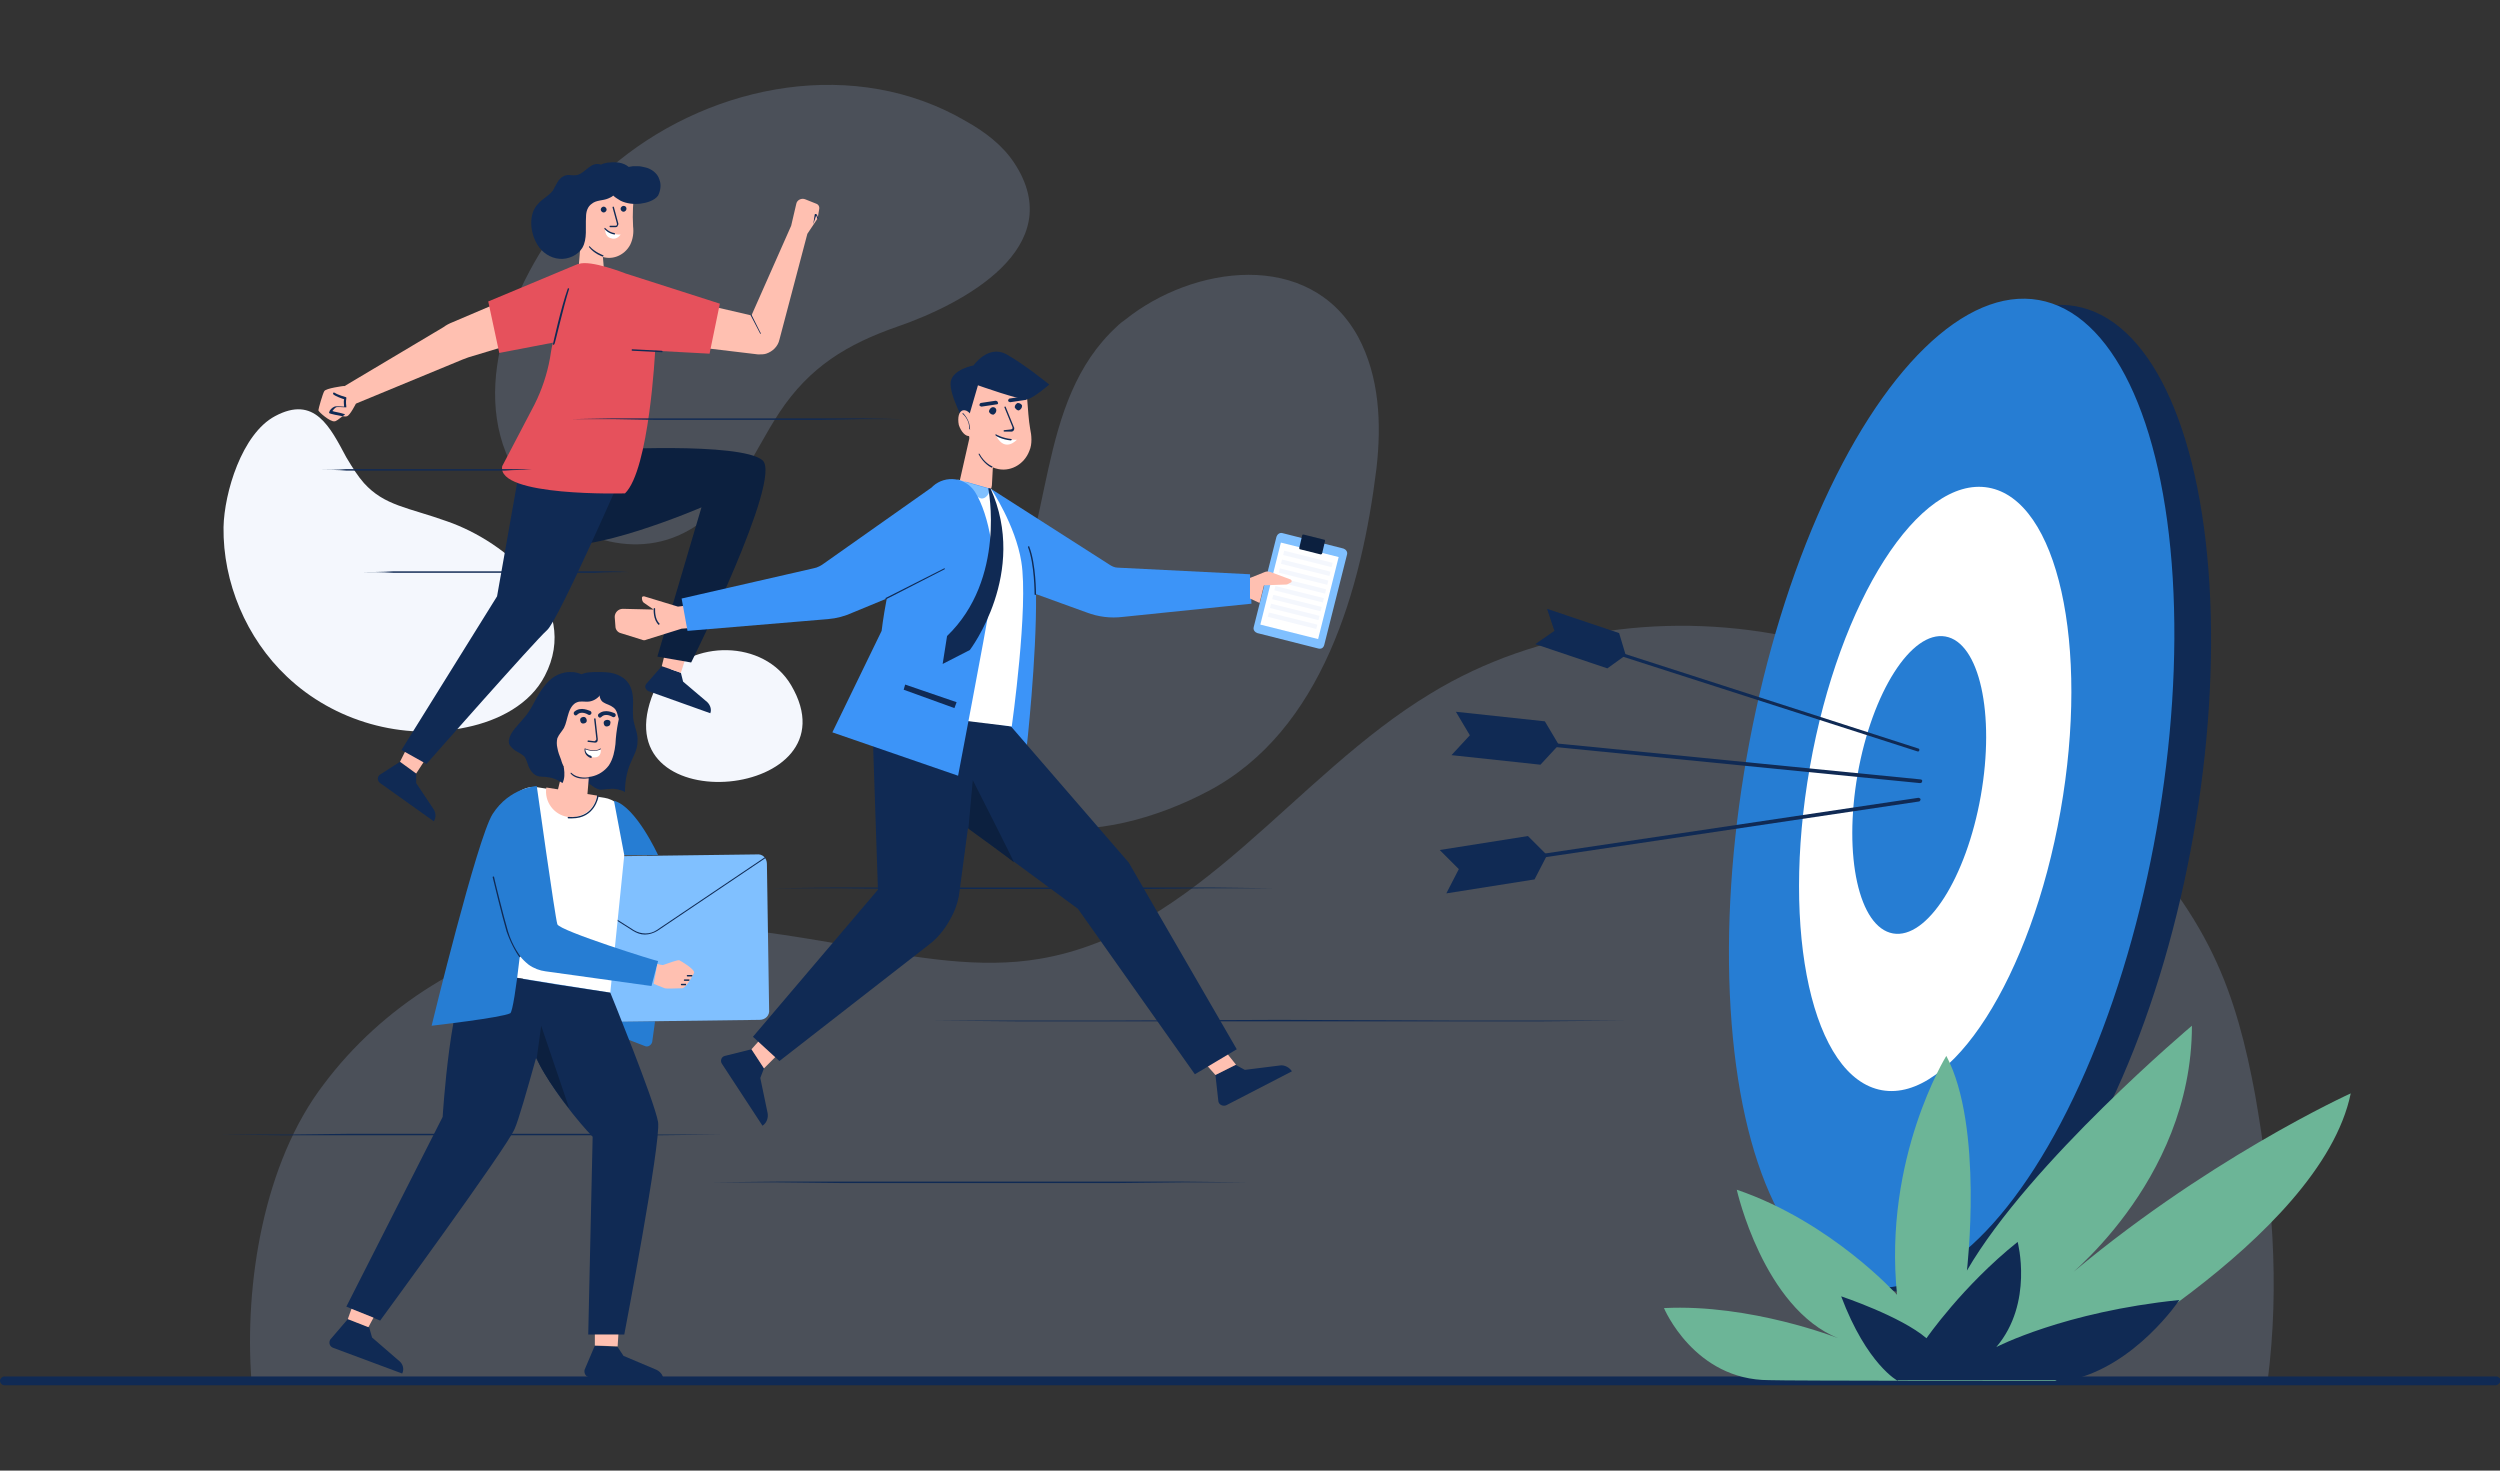 <?xml version="1.0" encoding="utf-8"?>
<!-- Generator: Adobe Illustrator 24.3.0, SVG Export Plug-In . SVG Version: 6.00 Build 0)  -->
<svg version="1.1" id="Layer_1" xmlns="http://www.w3.org/2000/svg" xmlns:xlink="http://www.w3.org/1999/xlink" x="0px" y="0px"
	 viewBox="0 0 340 200" style="enable-background:new 0 0 340 200;" xml:space="preserve">
<rect x="0" y="0" width="340" height="200" fill="#333333" stroke="none"/>
<style type="text/css">
	.st0{fill:#F4F7FD;}
	.st1{opacity:0.2;fill:#ABC7F2;}
	.st2{fill:#102A54;}
	.st3{fill:#FFC0B1;}
	.st4{fill:#0C203F;}
	.st5{fill:#FFFFFF;}
	.st6{fill:#E6515C;}
	.st7{fill:#3C94F8;}
	.st8{fill:#80C0FF;}
	.st9{fill:#267DD3;}
	.st10{fill:#6CB597;}
</style>
<g>
	<g>
		<path class="st0" d="M49.5,65.7c2.8,3.1,6,3.3,11.3,5.2c8.1,2.8,18.3,11.4,13.3,21c-2,3.9-6.3,6.1-10.6,7
			c-8.7,1.9-18.1-0.8-24.5-6.9c-5.5-5.2-8.7-12.8-8.6-20.3c0,0,0,0,0,0c0.1-4.7,2.5-12.7,7-15.1c5.4-2.9,7.5,1.5,9.7,5.6
			C48,63.7,48.7,64.8,49.5,65.7z"/>
		<path class="st1" d="M76.6,29.8c-7.5,9.7-13.5,25-5.4,36.1c5,6.8,14.7,10.7,22.5,6.2c6.2-3.5,8.6-10.4,12.3-16
			c4.1-6.2,9.2-9.3,16.1-11.7c8.7-3,23.5-10.7,15.8-22.3c-1.6-2.4-4-4.2-6.5-5.6c-15-8.8-34.2-5.2-47.3,5.4
			C81.5,24.1,78.9,26.8,76.6,29.8z"/>
		<path class="st1" d="M151.9,44.4c-11.2,10.3-8.4,27.7-15.7,40.3c-2,3.5-4.6,6.8-5.9,10.6c-2.8,8,2.7,15.4,10.6,17
			c7.8,1.5,16.6-1.1,23.4-4.7c15.6-8.2,20.9-27.7,22.9-43.9c0.7-6.1,0.4-12.5-2.5-17.9c-6.6-12-22.5-9.7-31.7-2.3
			C152.7,43.7,152.3,44,151.9,44.4z"/>
		<path class="st0" d="M89.9,92.5c-0.5,0.7-1,1.5-1.3,2.4c-6.1,17.1,28.1,13.8,19-1.7C103.9,86.9,94,87,89.9,92.5z"/>
	</g>
	<path class="st1" d="M34.2,187.8h274.2c1.7-13.3,0.6-25.7-1.7-38.9c-1.2-6.5-2.8-13-5.7-19c-3.2-6.7-7.8-12.5-12.9-17.8
		c-11.9-12.3-27.2-21.6-43.9-25.3s-35-1.4-49.6,7.5c-18.6,11.2-31.8,32.5-53.2,36.1c-8.2,1.4-16.7-0.2-24.9-1.6
		c-13-2.3-26.3-4.5-39.3-2C64.1,129.3,52,136.8,44,147.5C35.9,158.1,33.2,174.5,34.2,187.8z"/>
	<g>
		<g>
			<g>
				<g>
					<g>
						<g>
							<path class="st2" d="M90,90.6l2.6,0.9l0.3,1.2l3.3,2.8c0.4,0.4,0.6,1,0.4,1.5l0,0L88.2,94c-0.4-0.2-0.6-0.6-0.3-1L90,90.6z"
								/>
						</g>
						<polygon class="st3" points="93.3,89.3 92.6,91.5 90,90.6 90.5,88.6 						"/>
					</g>
					<g>
						<g>
							<path class="st2" d="M54.4,103.6l2.2,1.6l0,1.3l2.4,3.6c0.3,0.5,0.3,1.1,0,1.6l0,0l-7.3-5.2c-0.4-0.3-0.4-0.8-0.1-1.1
								L54.4,103.6z"/>
						</g>
						<polygon class="st3" points="57.9,103.2 56.6,105.2 54.4,103.6 55.3,101.8 						"/>
					</g>
					<path class="st4" d="M81.1,61.3c0.5-0.2,19.7-1.2,22.6,1.3C106.5,65,94,90.1,94,90.1l-4.6-0.8L95.4,69c0,0-15.8,6.8-20.7,4.8
						c-4.9-2-3.7-12.5-3.7-12.5H81.1z"/>
					<path class="st2" d="M71.1,61.3l-3.5,19.8l-13,20.9l3.4,1.9c0,0,14.8-16.8,16.4-18.2c1.6-1.4,10.7-22.3,10.7-22.3L71.1,61.3z"
						/>
				</g>
				<g>
					<g>
						<path class="st3" d="M67.7,41.2l-6.1,2.6c-0.5,0.2-0.9,0.4-1.3,0.7l-13.6,8.1l1.2,2.5l15-6.2c0.3-0.1,0.5-0.2,0.8-0.3L69,47
							L67.7,41.2z"/>
						<path class="st3" d="M46.7,52.5c0,0-2.4,0.3-2.6,0.7c-0.2,0.3-0.8,2.4-0.8,2.6c0,0.2,1.6,1.6,2.2,1.5c0.2,0,0.6-0.3,1.1-0.7
							c0.2,0,0.4,0.1,0.6,0c0.4-0.1,1.2-1.7,1.2-1.7S47.3,52.4,46.7,52.5z"/>
						<path class="st2" d="M46.5,56.6C46.5,56.6,46.5,56.6,46.5,56.6c-1.6-0.3-1.7-0.4-1.7-0.4c0,0-0.1-0.1,0-0.2
							c0-0.2,0.4-0.6,0.7-0.7c0.2-0.1,1,0,1.3,0c0-0.2-0.1-0.7,0-1c-0.3-0.1-1.2-0.4-1.5-0.7c0,0,0-0.1,0-0.2c0,0,0.1,0,0.2,0
							c0.4,0.3,1.5,0.6,1.5,0.6c0,0,0.1,0,0.1,0.1c0,0,0,0.1,0,0.1c-0.1,0.4,0,1.1,0,1.1c0,0,0,0.1,0,0.1c0,0-0.1,0-0.1,0
							c-0.3,0-1.1-0.1-1.3,0c-0.2,0.1-0.4,0.4-0.5,0.5c0.2,0.1,1,0.2,1.6,0.4c0.1,0,0.1,0.1,0.1,0.1C46.6,56.6,46.6,56.6,46.5,56.6z
							"/>
					</g>
					<g>
						<path class="st3" d="M80.4,38.1L80.4,38.1c-1,0-1.8-0.9-1.7-1.8l0.5-6h2.4l0.5,5.9C82.2,37.2,81.4,38.1,80.4,38.1z"/>
						<path class="st3" d="M78.7,25.3h7.7l-0.1,0.5c-0.2,1.6-0.3,3.3-0.2,5c0.1,0.8,0,1.7-0.4,2.5c-0.8,1.5-2.6,2.2-4.1,1.5
							C80.1,34,77.7,31.7,78.7,25.3z"/>
						<path class="st2" d="M83.7,30.9H83c0,0-0.1,0-0.1-0.1s0-0.1,0.1-0.1h0.7c0.1,0,0.1,0,0.2-0.1c0,0,0-0.1,0-0.2l-0.6-2.2
							c0,0,0-0.1,0.1-0.1c0,0,0.1,0,0.1,0.1l0.6,2.2c0,0.1,0,0.2-0.1,0.3C84,30.8,83.9,30.9,83.7,30.9z"/>
						<path class="st2" d="M82.5,28.5c0,0.2-0.2,0.4-0.4,0.4s-0.4-0.2-0.4-0.4c0-0.2,0.2-0.4,0.4-0.4S82.5,28.3,82.5,28.5z"/>
						<path class="st2" d="M85.2,28.4c0,0.2-0.2,0.4-0.4,0.4c-0.2,0-0.4-0.2-0.4-0.4c0-0.2,0.2-0.4,0.4-0.4
							C85.1,28,85.2,28.2,85.2,28.4z"/>
						<path class="st2" d="M82,34.9C82,34.9,82,34.9,82,34.9c-0.1,0-1.2-0.4-1.9-1.3c0,0,0-0.1,0-0.1c0,0,0.1,0,0.1,0
							c0.7,0.8,1.8,1.2,1.8,1.2C82.1,34.7,82.1,34.8,82,34.9C82.1,34.9,82,34.9,82,34.9z"/>
						<g>
							<path class="st5" d="M84.4,31.9c-0.1,0-1.3,0.1-2.1-0.8c0,0-0.1,1.1,0.8,1.3C83.9,32.7,84.4,31.9,84.4,31.9z"/>
							<path class="st2" d="M83.6,31.9C83.6,31.9,83.6,31.9,83.6,31.9c-0.8-0.1-1.4-0.7-1.4-0.8c0,0,0-0.1,0-0.1c0,0,0.1,0,0.1,0
								c0,0,0.5,0.6,1.3,0.7C83.6,31.8,83.7,31.8,83.6,31.9C83.6,31.9,83.6,31.9,83.6,31.9z"/>
						</g>
						<path class="st2" d="M89.7,24.5c0-0.1-0.1-0.2-0.1-0.3c-0.3-0.7-1-1.2-1.7-1.4c-0.4-0.1-0.8-0.2-1.2-0.2c-0.2,0-0.4,0-0.6,0
							c-0.1,0-0.5,0.1-0.6,0.1c-0.7-0.6-1.7-0.7-2.6-0.6c-0.3,0-0.7,0.1-1,0.2c0,0-0.1,0-0.1,0.1c-1.5-0.5-2.1,1.1-3.3,1.4
							c-0.4,0.1-0.8,0-1.2,0c-0.5,0-1,0.3-1.3,0.7c-0.3,0.4-0.5,0.9-0.8,1.4c-0.5,0.7-1.4,1.1-2,1.8c-1.4,1.4-1.1,4-0.1,5.6
							c0.6,1,1.7,1.8,3,1.9c1.2,0.1,2.5-0.5,3.1-1.5c0.7-1.2,0.4-2.8,0.5-4.2c0-0.7,0.2-1.4,0.8-1.8c0.6-0.5,1.5-0.4,2.2-0.7
							c0.2-0.1,0.5-0.2,0.7-0.4c0.3,0.3,0.7,0.5,1,0.7c0.8,0.4,1.8,0.5,2.7,0.4c0.8-0.1,1.9-0.4,2.4-1.1
							C89.9,25.8,89.9,25,89.7,24.5z"/>
					</g>
					<g>
						<path class="st3" d="M111,27.7l-1.5-0.6c-0.5-0.2-1.1,0.1-1.2,0.6l-0.7,3l-5.4,12.2l-6.9-1.6l-1.4,5.8l9.2,1.1
							c0.4,0,0.8,0,1.1-0.1l0,0c0.9-0.3,1.6-1,1.8-1.9l3.8-14.4l1.4-2.1l0.2-1.2C111.5,28.1,111.3,27.8,111,27.7z"/>
						<path class="st2" d="M110.6,30.5C110.6,30.5,110.6,30.5,110.6,30.5C110.6,30.5,110.5,30.4,110.6,30.5l0.2-1.3
							c0-0.1,0.1-0.1,0.1-0.1c0.1,0,0.1,0,0.2,0.1l0.2,0.5c0,0,0,0.1,0,0.1c0,0-0.1,0-0.1,0l-0.2-0.5L110.6,30.5
							C110.7,30.5,110.7,30.5,110.6,30.5z"/>
						<path class="st2" d="M103.4,45.4C103.3,45.4,103.3,45.4,103.4,45.4l-1.3-2.5c0-0.1,0-0.1,0-0.1c0.1,0,0.1,0,0.1,0l1.2,2.4
							C103.5,45.3,103.5,45.4,103.4,45.4C103.4,45.4,103.4,45.4,103.4,45.4z"/>
					</g>
					<path class="st6" d="M85.1,37.2c0,0-4.8-1.9-6.4-1.3l0,0l0,0c0,0,0,0-0.1,0l-12.2,5.1l1.5,7l7.3-1.4c-0.2,0.7-0.3,1.5-0.4,2.1
						c-0.4,2.2-1.1,4.3-2.1,6.3l-4.4,8.4C67.5,67.6,85,67.1,85,67.1c3.3-3.2,4.1-19.4,4.1-19.4l7.4,0.4l1.4-6.8L85.1,37.2z"/>
					<path class="st2" d="M75.3,46.9C75.3,46.9,75.3,46.9,75.3,46.9c-0.1,0-0.1-0.1-0.1-0.1c0,0,1.1-5,2-7.5c0-0.1,0.1-0.1,0.1-0.1
						c0.1,0,0.1,0.1,0.1,0.1c-0.8,2.5-1.9,7.4-2,7.5C75.4,46.8,75.3,46.9,75.3,46.9z"/>
				</g>
			</g>
			<path class="st2" d="M90,47.9C90,47.9,90,47.9,90,47.9l-4-0.2c-0.1,0-0.1-0.1-0.1-0.1c0-0.1,0.1-0.1,0.1-0.1l4,0.2
				c0.1,0,0.1,0.1,0.1,0.1C90.1,47.9,90.1,47.9,90,47.9z"/>
		</g>
		<g>
			<g>
				<g>
					<path class="st3" d="M93.8,82.3l-1.6,0.2l-4.6-1.4c-0.1,0-0.3,0-0.3,0.2l0,0c0,0.3,0.1,0.6,0.3,0.7l1.3,0.9l-4.2-0.1
						c-0.6,0-1.1,0.5-1.1,1.1l0.1,1.3c0,0.4,0.3,0.8,0.7,0.9l2.9,0.9c0.2,0.1,0.4,0.1,0.6,0l4.8-1.5l1.4-0.1L93.8,82.3z"/>
					<path class="st2" d="M89.6,85C89.6,85,89.6,85,89.6,85c-0.8-0.7-0.7-2.1-0.7-2.2c0-0.1,0.1-0.1,0.1-0.1c0.1,0,0.1,0.1,0.1,0.1
						c0,0-0.1,1.4,0.6,2C89.7,84.9,89.7,84.9,89.6,85C89.7,85,89.6,85,89.6,85z"/>
				</g>
				<g>
					<path class="st3" d="M133.9,51.7l3.9,0.5c1.1,0.1,1.9,1,1.9,2.1c0.1,1.3,0.2,2.9,0.4,4c0.2,0.9,0.3,2.1-0.1,3
						c-0.7,1.9-2.7,3-4.6,2.4c-1.7-0.5-4.5-3.2-4.2-9.7C131.2,52.6,132.5,51.6,133.9,51.7z"/>
					<path class="st3" d="M132.3,68.2L132.3,68.2c-1.3-0.2-2.1-1.4-1.8-2.7l1.7-7.5l3.1,0.4l-0.4,7.6
						C134.7,67.4,133.5,68.4,132.3,68.2z"/>
					<path class="st2" d="M136.6,58.7c-0.1,0-0.1,0-0.1-0.1c0-0.1,0-0.1,0.1-0.1l0.9-0.1c0.1,0,0.1-0.1,0.2-0.1c0-0.1,0-0.1,0-0.2
						l-1.1-2.7c0-0.1,0-0.1,0.1-0.1c0.1,0,0.1,0,0.1,0.1l1.1,2.7c0.1,0.1,0,0.3,0,0.4c-0.1,0.1-0.2,0.2-0.3,0.2L136.6,58.7
						C136.6,58.7,136.6,58.7,136.6,58.7z"/>
					<path class="st2" d="M135.5,55.8c0,0.3-0.2,0.5-0.4,0.6c-0.3,0-0.5-0.2-0.6-0.4c0-0.3,0.2-0.5,0.4-0.6
						C135.2,55.3,135.5,55.5,135.5,55.8z"/>
					<path class="st2" d="M139,55.2c0,0.3-0.2,0.5-0.4,0.6s-0.5-0.2-0.6-0.4c0-0.3,0.2-0.5,0.4-0.6C138.7,54.8,139,55,139,55.2z"/>
					<path class="st2" d="M135.5,55l-2,0.3c-0.1,0-0.3-0.1-0.3-0.2l0,0c0-0.1,0.1-0.3,0.2-0.3l2-0.3c0.1,0,0.3,0.1,0.3,0.2l0,0
						C135.8,54.9,135.7,55,135.5,55z"/>
					<path class="st2" d="M139.4,54.4l-2,0.3c-0.1,0-0.3-0.1-0.3-0.2l0,0c0-0.1,0.1-0.3,0.2-0.3l2-0.3c0.1,0,0.3,0.1,0.3,0.2l0,0
						C139.7,54.3,139.6,54.4,139.4,54.4z"/>
					<g>
						<path class="st5" d="M135.5,59.3c0,0,1.3,0.6,2.8,0.5C138.3,59.8,136.7,61.6,135.5,59.3z"/>
						<path class="st2" d="M137.5,59.9C137.5,59.9,137.5,59.9,137.5,59.9c-1.2-0.1-2.1-0.6-2.1-0.7c0,0-0.1-0.1,0-0.1
							c0,0,0.1-0.1,0.1,0c0,0,0.9,0.5,2,0.6c0.1,0,0.1,0.1,0.1,0.1C137.6,59.8,137.5,59.9,137.5,59.9z"/>
					</g>
					<path class="st2" d="M132.4,49.7c0,0,2-2.9,4.5-1.5c2.5,1.4,5.8,4.1,5.8,4.1s-2.2,1.9-3,2c-0.8,0.2-6.7-1.9-6.7-1.9l-1.6,5.5
						c0,0-2.4-4.3-2.1-6C129.6,50.2,132.4,49.7,132.4,49.7z"/>
					<path class="st3" d="M132.5,57.3c0.2,1,0,1.9-0.6,2c-0.6,0.1-1.2-0.6-1.5-1.5c-0.2-1,0-1.9,0.6-2
						C131.6,55.7,132.2,56.4,132.5,57.3z"/>
					<path class="st2" d="M134.9,63.6C134.9,63.6,134.9,63.6,134.9,63.6c-0.1,0-1.1-0.5-1.8-1.8c0-0.1,0-0.1,0-0.1
						c0.1,0,0.1,0,0.1,0c0.7,1.3,1.7,1.7,1.7,1.7C135,63.4,135,63.5,134.9,63.6C135,63.6,134.9,63.6,134.9,63.6z"/>
					<path class="st2" d="M131.9,58.4C131.9,58.4,131.9,58.4,131.9,58.4c-0.1,0-0.1-0.1-0.1-0.1c0.1-1.1-0.8-2-0.9-2
						c0,0,0-0.1,0-0.1c0,0,0.1,0,0.1,0c0,0,1,1,0.9,2.2C132,58.3,132,58.4,131.9,58.4z"/>
				</g>
				<path class="st7" d="M170,78.1l-18-0.9c-0.4,0-0.8-0.2-1.1-0.4l-16.1-10.3l0,0l-3.5-1l-4.8,33.4l13.1,3c0,0,1.4-12.4,1.3-21.1
					l6.9,2.5c1.6,0.6,3.2,0.8,4.9,0.6l17.5-1.8L170,78.1z"/>
				<g>
					<g>
						<g>
							<path class="st2" d="M165.3,146.2l2.7-1.4l1.3,0.7l4.8-0.6c0.6-0.1,1.3,0.3,1.6,0.8l0,0l-8.9,4.6c-0.4,0.2-1,0-1.1-0.5
								L165.3,146.2z"/>
						</g>
						<polygon class="st3" points="166.5,142.8 168.1,144.8 165.3,146.2 163.7,144.4 						"/>
					</g>
					<g>
						<g>
							<path class="st2" d="M102.2,142.7l1.7,2.6l-0.5,1.3l1,4.8c0.1,0.6-0.1,1.3-0.7,1.7l0,0l-5.5-8.4c-0.3-0.4-0.1-1,0.4-1.1
								L102.2,142.7z"/>
						</g>
						<polygon class="st3" points="105.7,143.5 103.9,145.3 102.2,142.7 103.9,140.8 						"/>
					</g>
					<path class="st2" d="M118.6,97.2l0.8,23.8l-17,20l3.6,3.3l20.3-15.8c1.5-1.1,2.6-2.7,3.4-4.4l0,0c0.4-0.9,0.7-1.9,0.8-2.9
						l2.9-21.8L118.6,97.2z"/>
					<path class="st2" d="M137.5,98.8l16,18.5l14.7,25.4l-5.7,3.4l-15.9-22.5l-19.4-14.3c0,0-9.3-1.7-7.8-13.7L137.5,98.8z"/>
					<path class="st4" d="M131.7,112.7l0.6-6.6c0,0,5.7,11.2,5.6,11.2C137.8,117.1,131.7,112.7,131.7,112.7z"/>
				</g>
				<path class="st5" d="M130.5,65.3c0,0,2.9,1.4,4.3,1.2c0,0,3.3,4.9,4.1,9.9c1,6.1-1.3,22.4-1.3,22.4l-15.6-1.9L130.5,65.3z"/>
				<path class="st8" d="M134.7,66.5c-0.2,0-4.5-1.3-4.5-1.3s2.4,2.5,3.3,2.6C134.4,67.8,134.7,66.5,134.7,66.5z"/>
				<g>
					<g>
						<path class="st7" d="M132.6,66.9c-1.3-2-4-2.3-5.7-0.8c-0.1,0.1-0.1,0.1-0.2,0.2l-14.6,10.3c-0.4,0.3-0.9,0.6-1.5,0.7
							l-17.9,4.1l0.8,4.4l19.1-1.6c1.2-0.1,2.3-0.4,3.4-0.9l4.6-1.9c-0.5,2.6-0.7,4.4-0.7,4.4l-6.7,13.8l17.1,5.9
							c0,0,3.5-18.3,4.6-24.7C135.6,76.4,134.6,70.1,132.6,66.9z"/>
						<path class="st2" d="M120.5,81.5C120.5,81.5,120.5,81.4,120.5,81.5c-0.1-0.1-0.1-0.2,0-0.2l7.9-4c0.1,0,0.1,0,0.1,0
							c0,0.1,0,0.1,0,0.1L120.5,81.5C120.6,81.4,120.5,81.5,120.5,81.5z"/>
					</g>
					<polygon class="st2" points="130.1,95.5 123.1,93.1 122.9,93.8 129.8,96.3 					"/>
				</g>
				<path class="st2" d="M134.4,66.4c0,0,2.5,12.3-5.6,20.1l-0.6,3.8l3.7-1.9c0,0,8-10.5,2.8-22L134.4,66.4z"/>
				<path class="st2" d="M140.8,80.9C140.8,80.9,140.8,80.9,140.8,80.9c-0.1,0-0.1,0-0.1-0.1c0,0,0-4.1-0.9-6.4c0-0.1,0-0.1,0.1-0.1
					c0.1,0,0.1,0,0.1,0.1c0.9,2.3,0.9,6.4,0.9,6.5C140.9,80.9,140.9,80.9,140.8,80.9z"/>
			</g>
			<g>
				<g>
					<g>
						<path class="st8" d="M179.3,88.2l-8.3-2.1c-0.3-0.1-0.6-0.4-0.5-0.8l3.1-12.3c0.1-0.3,0.4-0.6,0.8-0.5l8.3,2.1
							c0.3,0.1,0.6,0.4,0.5,0.8l-3.1,12.3C180,88.1,179.7,88.3,179.3,88.2z"/>
						
							<rect x="172.7" y="74.6" transform="matrix(0.97 0.243 -0.243 0.97 24.809 -40.538)" class="st5" width="8.1" height="11.5"/>
						<g>
							
								<rect x="174.5" y="75.7" transform="matrix(0.97 0.243 -0.243 0.97 23.782 -40.934)" class="st0" width="6.8" height="0.6"/>
							
								<rect x="174.2" y="76.9" transform="matrix(0.97 0.243 -0.243 0.97 24.066 -40.825)" class="st0" width="6.8" height="0.6"/>
							
								<rect x="173.9" y="78.1" transform="matrix(0.97 0.243 -0.243 0.97 24.35 -40.715)" class="st0" width="6.8" height="0.6"/>
							
								<rect x="173.6" y="79.3" transform="matrix(0.97 0.243 -0.243 0.97 24.634 -40.606)" class="st0" width="6.8" height="0.6"/>
							
								<rect x="173.3" y="80.5" transform="matrix(0.97 0.243 -0.243 0.97 24.919 -40.496)" class="st0" width="6.8" height="0.6"/>
							
								<rect x="173" y="81.7" transform="matrix(0.97 0.243 -0.243 0.97 25.203 -40.387)" class="st0" width="6.8" height="0.6"/>
							
								<rect x="172.7" y="82.9" transform="matrix(0.97 0.243 -0.243 0.97 25.487 -40.277)" class="st0" width="6.8" height="0.6"/>
							
								<rect x="172.4" y="84.1" transform="matrix(0.97 0.243 -0.243 0.97 25.771 -40.167)" class="st0" width="6.8" height="0.6"/>
						</g>
					</g>
					<path class="st4" d="M179.6,75.4l-2.8-0.7c-0.1,0-0.1-0.1-0.1-0.2l0.4-1.7c0-0.1,0.1-0.1,0.2-0.1l2.8,0.7
						c0.1,0,0.1,0.1,0.1,0.2l-0.4,1.7C179.7,75.4,179.7,75.4,179.6,75.4z"/>
				</g>
				<path class="st3" d="M170,78.6l2-0.8c0.2-0.1,0.5-0.1,0.8,0l2.7,1c0.2,0.1,0.2,0.3,0.1,0.4l-0.2,0.1c-0.2,0.1-0.3,0.2-0.5,0.2
					l-3,0.1l-0.6,2.4l-1.3-0.6L170,78.6z"/>
			</g>
		</g>
		<g>
			<g>
				<path class="st2" d="M78.9,91.8c0.7-0.4,1.5-0.4,2.4-0.4c0.7,0,1.5,0,2.2,0.2c0.7,0.2,1.4,0.6,1.8,1.1c0.6,0.7,0.8,1.7,0.8,2.7
					c0,0.9-0.1,1.9,0.1,2.8c0.2,0.9,0.6,1.7,0.5,2.7c0,1.1-0.6,2-1,3c-0.5,1.2-0.7,2.5-0.7,3.8c-0.6-0.3-1.4-0.5-2.1-0.4
					c-0.4,0-0.9,0.1-1.3,0.1c-0.5-0.1-0.9-0.4-1.3-0.7c-0.4-0.2-0.9-0.5-1.4-0.3c-0.4-1.1-0.4-2.5-0.4-3.7c0-1.3,0.1-2.7,0.3-4
					c0.1-0.6,0.2-1.1,0.2-1.7C79,96.3,79,95.7,79,95C79,93.9,78.9,92.9,78.9,91.8z"/>
				<g>
					<path class="st9" d="M89.1,138.8l-0.4,2.9c-0.1,0.4-0.5,0.7-0.9,0.6l-4.4-1.7v-1.7H89.1z"/>
					<g>
						<path class="st8" d="M72.6,139.1l30.7-0.4c0.8,0,1.4-0.6,1.3-1.4l-0.3-19.8c0-0.8-0.6-1.4-1.4-1.3l-30.7,0.4
							c-0.8,0-1.4,0.6-1.3,1.4l0.3,19.8C71.2,138.5,71.8,139.1,72.6,139.1z"/>
						<path class="st2" d="M87.7,127.1c-0.6,0-1.1-0.2-1.6-0.5l-15-9.5c0,0,0-0.1,0-0.1c0,0,0.1,0,0.1,0l15,9.5c1,0.6,2.2,0.6,3.1,0
							l14.7-9.9c0,0,0.1,0,0.1,0c0,0,0,0.1,0,0.1l-14.7,9.9C88.9,126.9,88.3,127.1,87.7,127.1z"/>
					</g>
					<path class="st5" d="M64.2,132l4.9-21.9c0.3-2,2.2-3.4,4.2-3l8.9,1.4c1.3,0.2,2.3,1.1,2.8,2.2l0,0l3,5.6l-3.1,0L83,135
						L64.2,132z"/>
					<path class="st3" d="M74.3,107.1c-0.3,1.9,1,3.7,2.9,4c1.9,0.3,3.7-1,4-2.9L74.3,107.1z"/>
					<path class="st3" d="M77.5,109.8L77.5,109.8c1.2,0.2,2.3-0.7,2.4-1.9l0.6-7.1l-2.9-0.4l-1.7,6.9
						C75.6,108.5,76.3,109.7,77.5,109.8z"/>
					<path class="st3" d="M76,93.5l9,1.4l-0.2,0.5c-0.6,1.9-1,3.8-1.1,5.8c-0.1,0.9-0.3,2-0.9,2.9c-1.2,1.6-3.4,2.1-5.1,1
						C76,104,73.6,100.9,76,93.5z"/>
					<path class="st2" d="M80.9,101C80.9,101,80.8,101,80.9,101l-0.9-0.1c-0.1,0-0.1-0.1-0.1-0.1c0-0.1,0.1-0.1,0.1-0.1l0.8,0.1
						c0.1,0,0.1,0,0.2-0.1c0.1-0.1,0.1-0.1,0.1-0.2l-0.3-2.7c0-0.1,0-0.1,0.1-0.1c0.1,0,0.1,0,0.1,0.1l0.3,2.7c0,0.1,0,0.3-0.1,0.4
						C81.1,101,81,101,80.9,101z"/>
					<path class="st2" d="M79.8,98c0,0.3-0.3,0.4-0.5,0.4c-0.3,0-0.4-0.3-0.4-0.5c0-0.3,0.3-0.4,0.5-0.4
						C79.6,97.5,79.8,97.7,79.8,98z"/>
					<path class="st2" d="M83,98.4c0,0.3-0.3,0.4-0.5,0.4c-0.3,0-0.4-0.3-0.4-0.5c0-0.3,0.3-0.4,0.5-0.4
						C82.9,97.9,83.1,98.1,83,98.4z"/>
					<path class="st2" d="M78.3,97.3c-0.1,0-0.1,0-0.2-0.1c-0.1-0.1-0.1-0.3,0-0.4c0.9-0.8,2.1-0.1,2.2-0.1c0.1,0.1,0.2,0.2,0.1,0.4
						c-0.1,0.1-0.2,0.2-0.4,0.1c0,0-0.9-0.6-1.5,0C78.4,97.3,78.3,97.3,78.3,97.3z"/>
					<path class="st2" d="M81.6,97.6c-0.1,0-0.1,0-0.2-0.1c-0.1-0.1-0.1-0.3,0-0.4c0.9-0.8,2.1-0.1,2.2-0.1c0.1,0.1,0.2,0.2,0.1,0.4
						c-0.1,0.1-0.2,0.2-0.4,0.1c0,0-0.9-0.6-1.5,0C81.8,97.5,81.7,97.6,81.6,97.6z"/>
					<path class="st5" d="M79.6,101.9c0,0,1.1,0.5,2.1,0c0,0,0.2,1.2-1,1.1C79.5,102.9,79.6,101.9,79.6,101.9z"/>
					<path class="st2" d="M80.4,103.1C80.4,103.1,80.4,103.1,80.4,103.1c-1-0.3-0.9-1.2-0.9-1.2l0-0.1l0.1,0c1.2,0.5,2,0.1,2,0
						c0,0,0.1,0,0.1,0c0,0,0,0.1,0,0.1c0,0-0.8,0.5-2.1,0c0,0.2,0.1,0.7,0.8,0.9C80.5,102.9,80.5,103,80.4,103.1
						C80.5,103,80.5,103.1,80.4,103.1z"/>
					<path class="st2" d="M77.8,111.3c-0.2,0-0.3,0-0.5,0c-0.1,0-0.1-0.1-0.1-0.1c0-0.1,0.1-0.1,0.1-0.1c3.4,0.3,3.9-2.7,3.9-2.8
						c0-0.1,0.1-0.1,0.1-0.1c0.1,0,0.1,0.1,0.1,0.1C81.4,108.4,80.9,111.3,77.8,111.3z"/>
					<g>
						<path class="st2" d="M89.5,152.6C89,149.7,83,135,83,135l-7.2-1.1L64.2,132c-2.9,1.9-4,19.9-4,19.9l-13.1,25.8l4.6,1.9
							c0,0,17.3-23.6,18.3-26.1c0.5-1.1,1.7-5.3,2.9-9.6c3.1,6,7.7,10.7,7.7,10.7L80,181.5h4.9C84.9,181.5,89.9,155.4,89.5,152.6z"
							/>
						<path class="st4" d="M73,143.9l0.6-4.4l3.8,11.2C77.4,150.8,73.8,146.2,73,143.9z"/>
					</g>
					<path class="st9" d="M83.5,108.9l1.4,7.4h4.6C89.5,116.3,86.5,109.7,83.5,108.9z"/>
					<path class="st9" d="M75.8,125.7c-0.3-0.9-2.8-18.8-2.8-18.8s-3.7,0.2-6,3.8c-2.1,3.3-8.3,28.8-8.3,28.8s9.6-1.1,10.7-1.7
						c0.3-0.2,0.8-3.4,1.3-7.8c0.3,0.4,0.7,0.8,1.2,1.2h0c0.7,0.5,1.5,0.8,2.3,0.9l14.4,2l0.9-3.4C89.5,130.8,76.1,126.6,75.8,125.7
						z"/>
					<g>
						<path class="st3" d="M89.4,131.1l0.4,0.1c0.2,0,0.3,0.1,0.5,0c0.6-0.2,1.9-0.7,2.1-0.6c0.2,0.1,2.1,1.2,2,1.7
							c-0.1,0.2-1,2-1.6,2.1c-0.7,0-2.1,0.1-2.4,0c-0.3-0.1-1.5-0.6-1.5-0.6L89.4,131.1z"/>
						<path class="st2" d="M94.1,132.8h-0.6c0,0-0.1,0-0.1-0.1c0,0,0-0.1,0.1-0.1h0.6C94.2,132.6,94.2,132.6,94.1,132.8
							C94.2,132.7,94.2,132.8,94.1,132.8z"/>
						<path class="st2" d="M93.7,133.4h-0.6c0,0-0.1,0-0.1-0.1c0,0,0-0.1,0.1-0.1h0.6C93.8,133.2,93.8,133.3,93.7,133.4
							C93.8,133.3,93.8,133.4,93.7,133.4z"/>
						<path class="st2" d="M93.3,134h-0.6c0,0-0.1,0-0.1-0.1s0-0.1,0.1-0.1h0.6C93.3,133.8,93.3,133.9,93.3,134
							C93.3,134,93.3,134,93.3,134z"/>
					</g>
					<path class="st2" d="M70.7,130.2C70.7,130.2,70.7,130.2,70.7,130.2c-0.1,0-1.1-1.5-1.8-3.5c-0.6-2-1.9-7.4-1.9-7.4
						c0,0,0-0.1,0.1-0.1c0,0,0.1,0,0.1,0.1c0,0.1,1.3,5.4,1.9,7.4c0.6,2,1.7,3.4,1.7,3.4C70.8,130.1,70.8,130.1,70.7,130.2
						C70.8,130.2,70.8,130.2,70.7,130.2z"/>
				</g>
				<path class="st2" d="M81.7,94.4c-0.3,0.5-0.9,0.9-1.5,1c-0.6,0.1-1.2-0.1-1.7,0.1c-0.6,0.2-1,0.9-1.2,1.6
					c-0.2,0.6-0.3,1.3-0.6,1.9c-0.3,0.5-0.7,0.9-0.9,1.4c-0.1,0.4-0.1,0.9,0,1.3c0.1,0.6,0.3,1.1,0.5,1.6c0.1,0.4,0.3,0.8,0.4,1.2
					c0.1,0.7,0.1,1.4-0.2,2c-0.6-0.4-1.2-0.7-2-0.8c-0.5-0.1-1,0-1.5-0.2c-0.7-0.3-1.1-1.1-1.3-1.8c-0.1-0.3-0.2-0.5-0.3-0.7
					c-0.3-0.4-0.8-0.6-1.3-0.9c-0.4-0.3-0.9-0.7-0.9-1.2c0-0.1,0-0.1,0-0.2c0.1-0.6,0.4-1.1,0.8-1.6c0.4-0.5,0.9-1,1.3-1.5
					c0.9-1,1.4-2.3,2.1-3.4c0.7-1.1,1.6-2.2,2.9-2.6c0.3-0.1,0.7-0.2,1.1-0.2c0.4,0,0.7,0,1.1,0.1c0.9,0.2,1.6,1,2.2,1.7
					C81.1,93.7,81.4,94,81.7,94.4z"/>
				<path class="st2" d="M81.5,93.8c0,0.6,0,1.2,0.4,1.6c0.1,0.1,0.3,0.2,0.5,0.3c0.5,0.2,1,0.4,1.3,0.8c0.2,0.3,0.3,0.7,0.4,1.1
					c0.1,0.4,0.3,0.7,0.7,0.9c0.7-0.9,0.9-2,0.9-3.1c0-0.5,0-1-0.2-1.5c-0.2-0.5-0.7-0.9-1.3-1.2c-0.3-0.2-0.6-0.3-0.9-0.3
					C82.5,92.3,81.5,93,81.5,93.8z"/>
				<path class="st2" d="M79.4,105.9c-0.5,0-1.3-0.1-1.8-0.7c0,0,0-0.1,0-0.1c0,0,0.1,0,0.1,0c0.9,0.9,2.4,0.6,2.4,0.6
					c0.1,0,0.1,0,0.1,0.1c0,0.1,0,0.1-0.1,0.1C80.1,105.8,79.8,105.9,79.4,105.9z"/>
			</g>
			<g>
				<g>
					<path class="st2" d="M80.9,183l3.1,0.2l0.8,1.2l4.5,1.9c0.6,0.3,1,0.9,0.9,1.5l0,0l-10-0.5c-0.5,0-0.8-0.5-0.7-1L80.9,183z"/>
				</g>
				<polygon class="st3" points="84.1,181.5 84,183.1 80.9,183 80.9,181.5 				"/>
			</g>
			<g>
				<g>
					<path class="st2" d="M47.3,179.4l2.9,1.1l0.4,1.4l3.7,3.2c0.5,0.4,0.7,1.1,0.4,1.7l0,0l-9.4-3.5c-0.5-0.2-0.6-0.7-0.4-1.1
						L47.3,179.4z"/>
				</g>
				<polygon class="st3" points="50.8,179.2 50.1,180.5 47.3,179.4 47.8,178 				"/>
			</g>
		</g>
	</g>
	<path class="st2" d="M339.4,188.4H0.6c-0.3,0-0.6-0.3-0.6-0.6c0-0.3,0.3-0.6,0.6-0.6h338.9c0.3,0,0.6,0.3,0.6,0.6
		C340,188.1,339.7,188.4,339.4,188.4z"/>
	<g>
		<g>
			<polygon class="st2" points="96.5,160.8 105.7,160.7 114.9,160.7 133.3,160.7 151.6,160.7 160.8,160.7 170,160.8 160.8,160.8 
				151.6,160.9 133.3,160.9 114.9,160.9 105.7,160.8 			"/>
			<polygon class="st2" points="126.5,138.8 138.4,138.8 150.2,138.8 174,138.7 197.8,138.8 209.6,138.8 221.5,138.8 209.6,138.9 
				197.8,138.9 174,138.9 150.2,138.9 138.4,138.9 			"/>
			<polygon class="st2" points="98,154.3 89.5,154.4 81,154.4 64.1,154.4 47.2,154.4 38.7,154.4 30.2,154.3 38.7,154.3 47.2,154.2 
				64.1,154.2 81,154.2 89.5,154.3 			"/>
			<polygon class="st2" points="173,120.8 164.5,120.8 156,120.9 139.1,120.9 122.2,120.9 113.7,120.8 105.2,120.8 113.7,120.7 
				122.2,120.7 139.1,120.7 156,120.7 164.5,120.7 			"/>
		</g>
		<path class="st2" d="M48.9,77.8c1.5,0,3,0,4.6-0.1l4.6,0c3,0,6.1,0,9.1,0l9.1,0l4.6,0c1.5,0,3,0,4.6,0.1c-1.5,0-3,0-4.6,0.1
			l-4.6,0l-9.1,0c-3,0-6.1,0-9.1,0l-4.6,0C51.9,77.8,50.4,77.8,48.9,77.8z"/>
		<polygon class="st2" points="77.8,57 83.4,56.9 89,56.9 100.3,56.9 111.6,56.9 117.2,56.9 122.9,57 117.2,57 111.6,57.1 
			100.3,57.1 89,57.1 83.4,57 		"/>
		<path class="st2" d="M43.5,63.9c1.2,0,2.4,0,3.6-0.1l3.6,0c2.4,0,4.8,0,7.2,0c2.4,0,4.8,0,7.2,0l3.6,0c1.2,0,2.4,0,3.6,0.1
			c-1.2,0-2.4,0-3.6,0.1l-3.6,0c-2.4,0-4.8,0-7.2,0c-2.4,0-4.8,0-7.2,0l-3.6,0C45.9,63.9,44.7,63.9,43.5,63.9z"/>
	</g>
	<g>
		
			<ellipse transform="matrix(0.174 -0.985 0.985 0.174 116.217 356.033)" class="st2" cx="270.3" cy="108.8" rx="68.1" ry="28.3"/>
		<g>
			<g>
				
					<ellipse transform="matrix(0.174 -0.985 0.985 0.174 112.981 350.426)" class="st9" cx="265.3" cy="107.9" rx="68.1" ry="28.3"/>
				
					<ellipse transform="matrix(0.174 -0.985 0.985 0.174 111.62 347.76)" class="st5" cx="263.1" cy="107.4" rx="41.6" ry="17.3"/>
				
					<ellipse transform="matrix(0.174 -0.985 0.985 0.174 110.403 345.258)" class="st9" cx="261" cy="106.8" rx="20.5" ry="8.5"/>
			</g>
			<g>
				<g>
					<path class="st2" d="M261.1,106.5C261.1,106.5,261.1,106.5,261.1,106.5l-52.6-5.2c-0.1,0-0.3-0.1-0.2-0.3
						c0-0.1,0.1-0.3,0.3-0.2l52.6,5.2c0.1,0,0.3,0.1,0.2,0.3C261.4,106.4,261.3,106.5,261.1,106.5z"/>
					<polygon class="st2" points="210.1,98.1 212,101.3 209.5,104 197.4,102.7 199.9,100 198,96.8 					"/>
				</g>
				<g>
					<path class="st2" d="M260.8,102.2C260.8,102.2,260.8,102.2,260.8,102.2l-42.6-13.7c-0.1,0-0.2-0.2-0.1-0.3
						c0-0.1,0.2-0.2,0.3-0.1l42.5,13.7c0.1,0,0.2,0.2,0.1,0.3C261,102.2,260.9,102.2,260.8,102.2z"/>
					<polygon class="st2" points="220.2,86.1 221.1,89.1 218.6,90.9 208.8,87.6 211.4,85.8 210.4,82.8 					"/>
				</g>
				<g>
					<path class="st2" d="M208.7,116.8c-0.1,0-0.2-0.1-0.3-0.2c0-0.1,0.1-0.3,0.2-0.3l52.3-7.8c0.1,0,0.3,0.1,0.3,0.2
						c0,0.1-0.1,0.3-0.2,0.3L208.7,116.8C208.7,116.8,208.7,116.8,208.7,116.8z"/>
					<polygon class="st2" points="207.8,113.7 210.4,116.3 208.7,119.6 196.7,121.5 198.4,118.2 195.8,115.6 					"/>
				</g>
			</g>
		</g>
	</g>
	<g>
		<path class="st10" d="M279.5,187.8c0,0,36.1-19.2,40.2-39.1c0,0-20.1,9.1-39.5,25.8c0,0,17.9-13.5,17.9-35c0,0-22,18.5-30.6,33.3
			c0,0,2.3-19.6-2.8-29.2c0,0-8.6,13.9-6.7,32.5c0,0-8.9-9.9-21.8-14.3c0,0,3.6,16.1,13.8,20.2c0,0-11.9-4.7-23.7-4.1
			c0,0,4.1,9.8,14.3,9.8C242.6,187.8,279.5,187.8,279.5,187.8z"/>
		<path class="st2" d="M258.1,187.8c0,0-4.2-2.2-7.7-11.5c0,0,8.1,2.7,11.6,5.7c0,0,4.9-7.1,12.4-13.1c0,0,2.2,8.3-2.9,14.3
			c0,0,9.2-4.8,24.9-6.4c0,0-6,9-14.9,10.9H258.1z"/>
	</g>
</g>
</svg>
